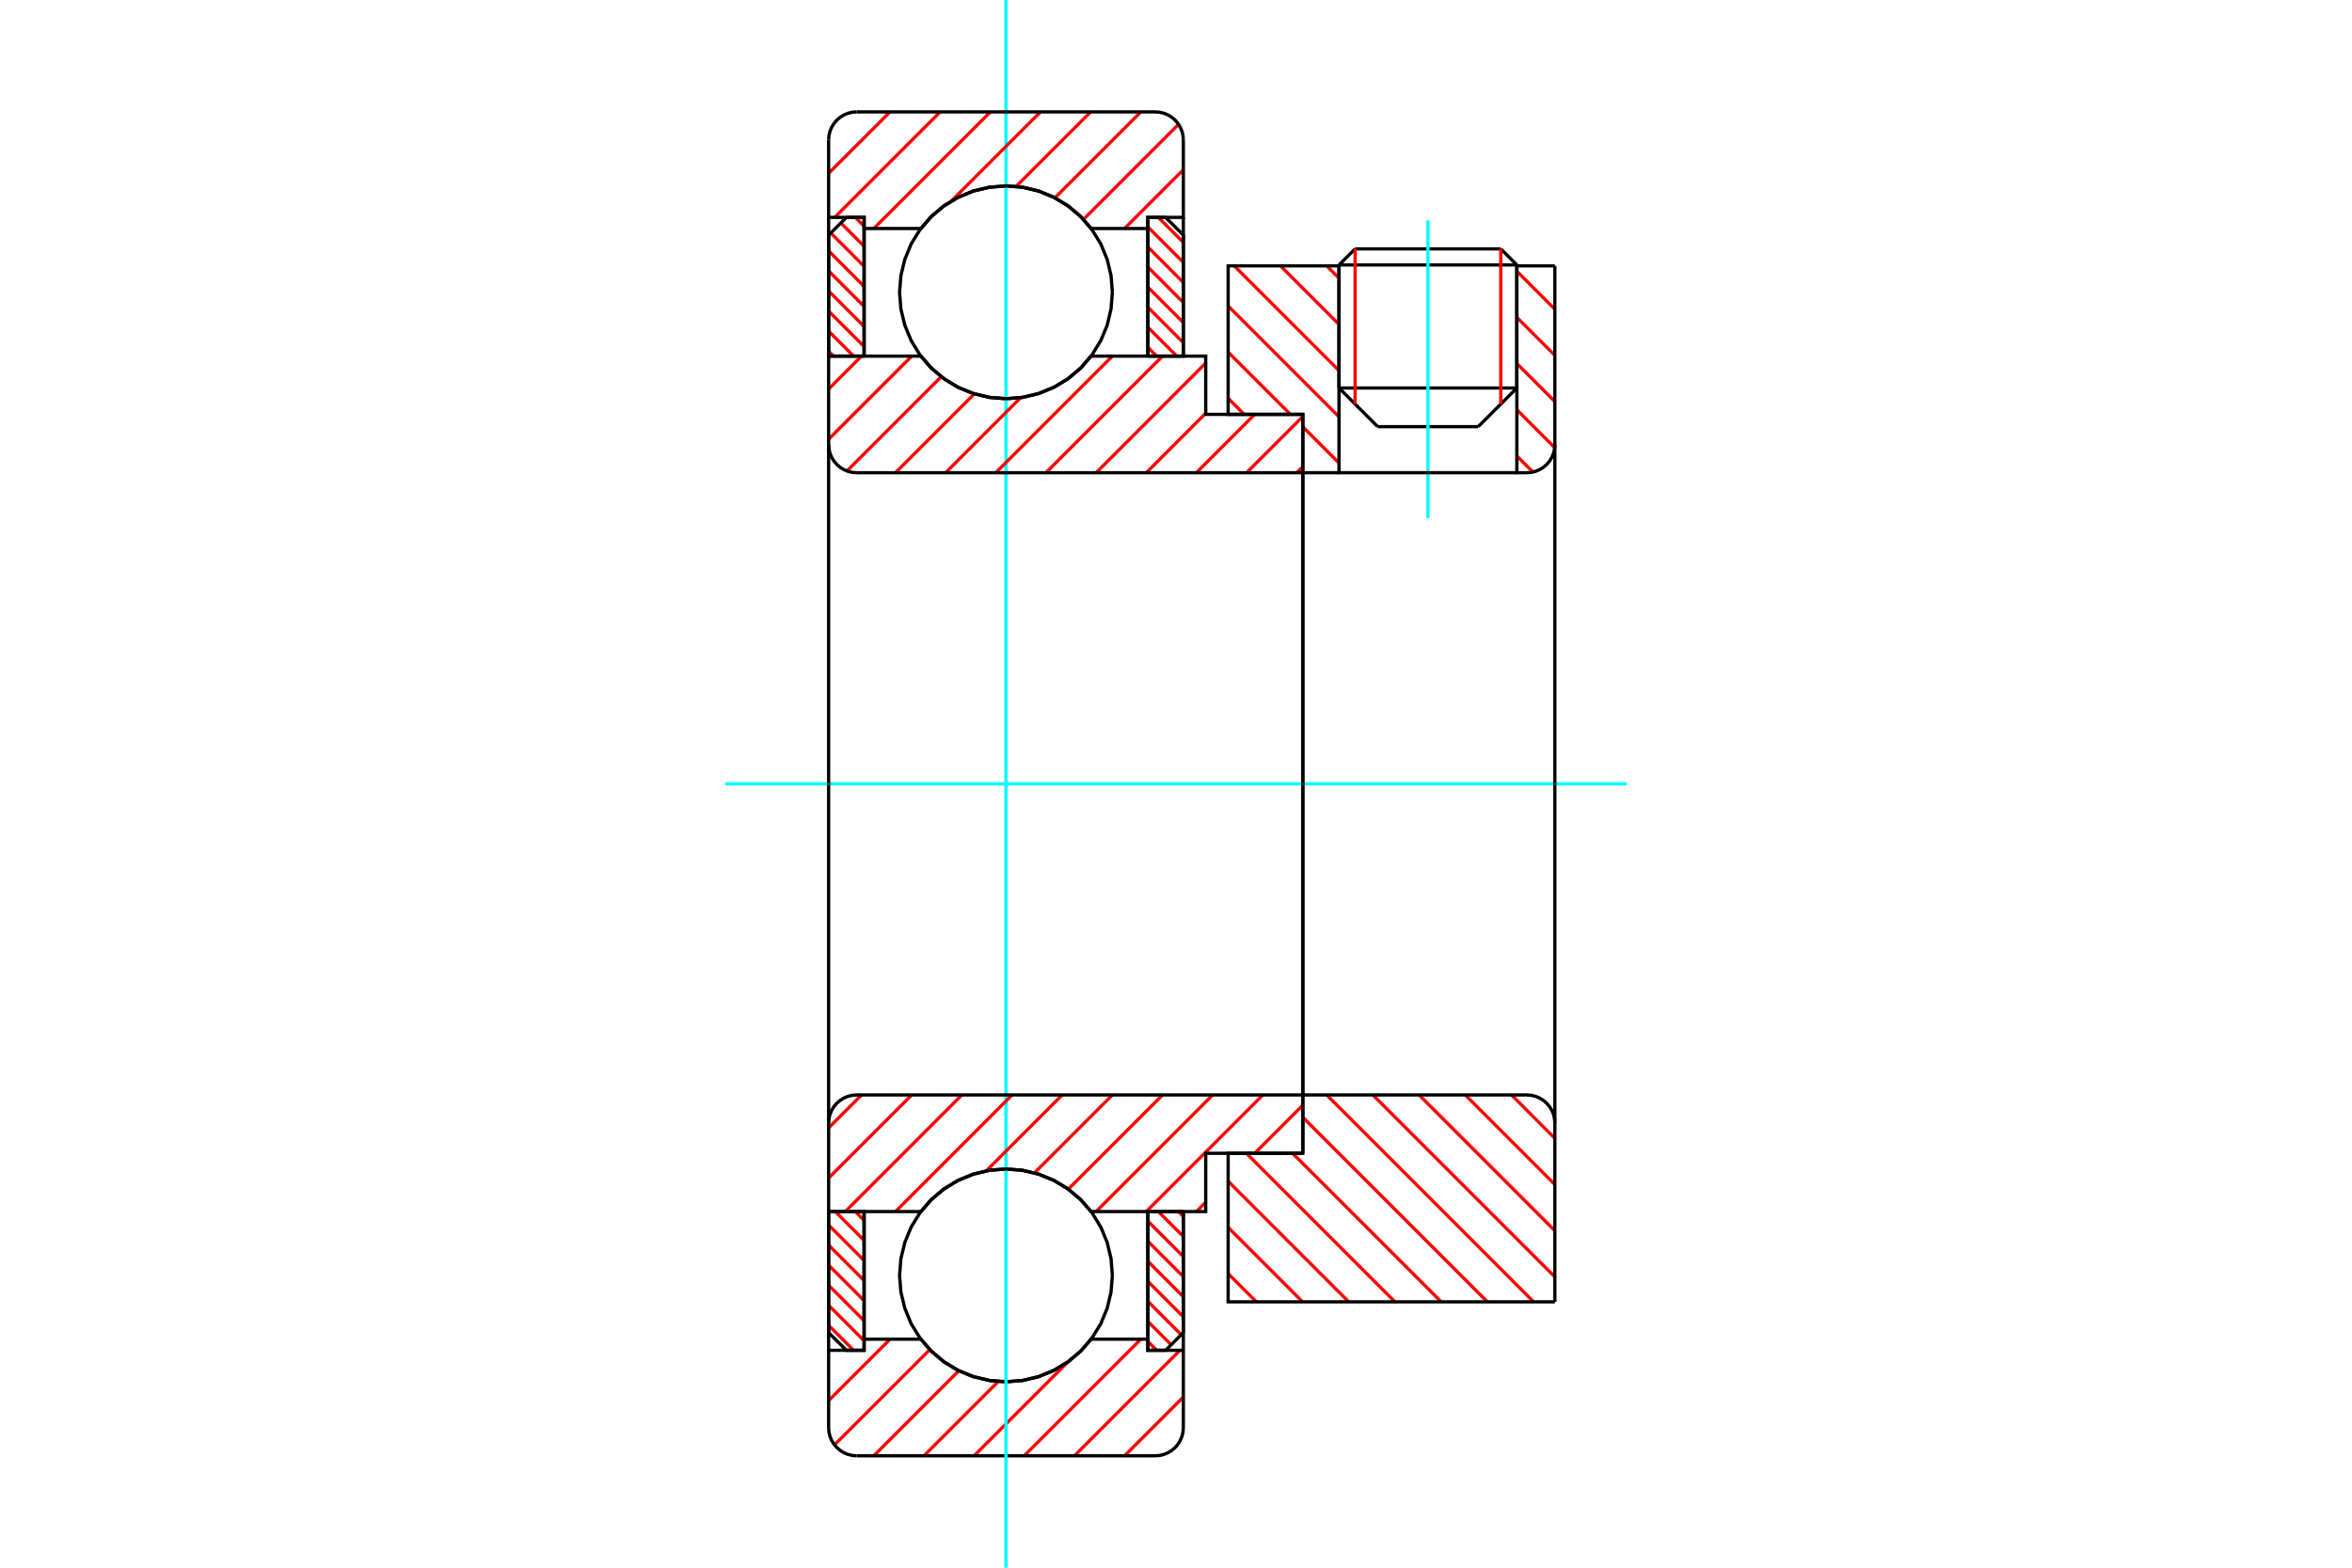 <?xml version="1.0" standalone="no"?>
<!DOCTYPE svg PUBLIC "-//W3C//DTD SVG 1.1//EN"
	"http://www.w3.org/Graphics/SVG/1.1/DTD/svg11.dtd">
<svg xmlns="http://www.w3.org/2000/svg" height="100%" width="100%" viewBox="0 0 36000 24000">
	<rect x="-1800" y="-1200" width="39600" height="26400" style="fill:#FFF"/>
	<g style="fill:none; fill-rule:evenodd" transform="matrix(1 0 0 1 0 0)">
		<g style="fill:none; stroke:#000; stroke-width:50; shape-rendering:geometricPrecision">
			<line x1="23217" y1="4056" x2="20495" y2="4056"/>
			<line x1="20741" y1="3810" x2="22971" y2="3810"/>
			<line x1="20495" y1="5940" x2="23217" y2="5940"/>
			<line x1="22625" y1="6532" x2="21087" y2="6532"/>
			<line x1="20741" y1="3810" x2="20495" y2="4056"/>
			<line x1="23217" y1="4056" x2="22971" y2="3810"/>
			<line x1="22625" y1="6532" x2="23217" y2="5940"/>
			<line x1="20495" y1="5940" x2="21087" y2="6532"/>
			<line x1="20495" y1="4056" x2="20495" y2="5940"/>
			<line x1="23217" y1="5940" x2="23217" y2="4056"/>
		</g>
		<g style="fill:none; stroke:#0FF; stroke-width:50; shape-rendering:geometricPrecision">
			<line x1="21856" y1="7933" x2="21856" y2="3374"/>
		</g>
		<g style="fill:none; stroke:#F00; stroke-width:50; shape-rendering:geometricPrecision">
			<line x1="22971" y1="3810" x2="22971" y2="6186"/>
			<line x1="20741" y1="6186" x2="20741" y2="3810"/>
			<line x1="12683" y1="20290" x2="13065" y2="20672"/>
			<line x1="12683" y1="19983" x2="13226" y2="20526"/>
			<line x1="12683" y1="19676" x2="13226" y2="20219"/>
			<line x1="12683" y1="19369" x2="13226" y2="19912"/>
			<line x1="12683" y1="19062" x2="13226" y2="19604"/>
			<line x1="12683" y1="18754" x2="13226" y2="19297"/>
			<line x1="12784" y1="18548" x2="13226" y2="18990"/>
			<line x1="13091" y1="18548" x2="13226" y2="18683"/>
		</g>
		<g style="fill:none; stroke:#000; stroke-width:50; shape-rendering:geometricPrecision">
			<polyline points="12683,18548 12683,20401 12955,20672 13226,20672 13226,18548 12683,18548"/>
		</g>
		<g style="fill:none; stroke:#0FF; stroke-width:50; shape-rendering:geometricPrecision">
			<line x1="11101" y1="12000" x2="24899" y2="12000"/>
		</g>
		<g style="fill:none; stroke:#F00; stroke-width:50; shape-rendering:geometricPrecision">
			<line x1="12683" y1="5377" x2="12758" y2="5452"/>
			<line x1="12683" y1="5070" x2="13065" y2="5452"/>
			<line x1="12683" y1="4763" x2="13226" y2="5305"/>
			<line x1="12683" y1="4455" x2="13226" y2="4998"/>
			<line x1="12683" y1="4148" x2="13226" y2="4691"/>
			<line x1="12683" y1="3841" x2="13226" y2="4384"/>
			<line x1="12716" y1="3567" x2="13226" y2="4077"/>
			<line x1="12869" y1="3413" x2="13226" y2="3770"/>
			<line x1="13091" y1="3328" x2="13226" y2="3463"/>
		</g>
		<g style="fill:none; stroke:#000; stroke-width:50; shape-rendering:geometricPrecision">
			<polyline points="13226,5452 13226,3328 12955,3328 12683,3599 12683,5452 13226,5452"/>
		</g>
		<g style="fill:none; stroke:#F00; stroke-width:50; shape-rendering:geometricPrecision">
			<line x1="18037" y1="18548" x2="18112" y2="18623"/>
			<line x1="17730" y1="18548" x2="18112" y2="18930"/>
			<line x1="17569" y1="18695" x2="18112" y2="19237"/>
			<line x1="17569" y1="19002" x2="18112" y2="19545"/>
			<line x1="17569" y1="19309" x2="18112" y2="19852"/>
			<line x1="17569" y1="19616" x2="18112" y2="20159"/>
			<line x1="17569" y1="19923" x2="18080" y2="20433"/>
			<line x1="17569" y1="20230" x2="17926" y2="20587"/>
			<line x1="17569" y1="20537" x2="17704" y2="20672"/>
		</g>
		<g style="fill:none; stroke:#000; stroke-width:50; shape-rendering:geometricPrecision">
			<polyline points="18112,18548 18112,20401 17841,20672 17569,20672 17569,18548 18112,18548"/>
		</g>
		<g style="fill:none; stroke:#F00; stroke-width:50; shape-rendering:geometricPrecision">
			<line x1="17730" y1="3328" x2="18112" y2="3710"/>
			<line x1="17569" y1="3474" x2="18112" y2="4017"/>
			<line x1="17569" y1="3781" x2="18112" y2="4324"/>
			<line x1="17569" y1="4088" x2="18112" y2="4631"/>
			<line x1="17569" y1="4396" x2="18112" y2="4938"/>
			<line x1="17569" y1="4703" x2="18112" y2="5246"/>
			<line x1="17569" y1="5010" x2="18012" y2="5452"/>
			<line x1="17569" y1="5317" x2="17704" y2="5452"/>
		</g>
		<g style="fill:none; stroke:#000; stroke-width:50; shape-rendering:geometricPrecision">
			<polyline points="17569,5452 17569,3328 17841,3328 18112,3599 18112,5452 17569,5452"/>
			<polyline points="17026,4475 17006,4220 16947,3972 16849,3735 16715,3518 16549,3323 16355,3157 16137,3024 15901,2926 15652,2866 15398,2846 15143,2866 14894,2926 14658,3024 14440,3157 14246,3323 14080,3518 13946,3735 13849,3972 13789,4220 13769,4475 13789,4730 13849,4978 13946,5214 14080,5432 14246,5627 14440,5793 14658,5926 14894,6024 15143,6084 15398,6104 15652,6084 15901,6024 16137,5926 16355,5793 16549,5627 16715,5432 16849,5214 16947,4978 17006,4730 17026,4475"/>
			<polyline points="17026,19525 17006,19270 16947,19022 16849,18786 16715,18568 16549,18373 16355,18207 16137,18074 15901,17976 15652,17916 15398,17896 15143,17916 14894,17976 14658,18074 14440,18207 14246,18373 14080,18568 13946,18786 13849,19022 13789,19270 13769,19525 13789,19780 13849,20028 13946,20265 14080,20482 14246,20677 14440,20843 14658,20976 14894,21074 15143,21134 15398,21154 15652,21134 15901,21074 16137,20976 16355,20843 16549,20677 16715,20482 16849,20265 16947,20028 17006,19780 17026,19525"/>
		</g>
		<g style="fill:none; stroke:#F00; stroke-width:50; shape-rendering:geometricPrecision">
			<line x1="23136" y1="16763" x2="23799" y2="17427"/>
			<line x1="22428" y1="16763" x2="23799" y2="18134"/>
			<line x1="21721" y1="16763" x2="23799" y2="18841"/>
			<line x1="21014" y1="16763" x2="23799" y2="19548"/>
			<line x1="20307" y1="16763" x2="23473" y2="19930"/>
			<line x1="19941" y1="17105" x2="22766" y2="19930"/>
			<line x1="19784" y1="17656" x2="22059" y2="19930"/>
			<line x1="19077" y1="17656" x2="21351" y2="19930"/>
			<line x1="18798" y1="18084" x2="20644" y2="19930"/>
			<line x1="18798" y1="18791" x2="19937" y2="19930"/>
			<line x1="18798" y1="19498" x2="19230" y2="19930"/>
		</g>
		<g style="fill:none; stroke:#000; stroke-width:50; shape-rendering:geometricPrecision">
			<line x1="23799" y1="12000" x2="23799" y2="19930"/>
			<polyline points="23799,17192 23794,17125 23778,17060 23752,16997 23717,16940 23673,16889 23622,16845 23565,16810 23503,16784 23437,16768 23370,16763 19941,16763 19941,12000"/>
			<polyline points="19941,16763 19941,17656 18798,17656 18798,19930 23799,19930"/>
		</g>
		<g style="fill:none; stroke:#F00; stroke-width:50; shape-rendering:geometricPrecision">
			<line x1="23217" y1="4152" x2="23799" y2="4734"/>
			<line x1="23217" y1="4859" x2="23799" y2="5441"/>
			<line x1="23217" y1="5566" x2="23799" y2="6148"/>
			<line x1="23217" y1="6273" x2="23796" y2="6853"/>
			<line x1="20307" y1="4070" x2="20495" y2="4259"/>
			<line x1="23217" y1="6981" x2="23463" y2="7226"/>
			<line x1="19599" y1="4070" x2="20495" y2="4966"/>
			<line x1="18892" y1="4070" x2="20495" y2="5673"/>
			<line x1="18798" y1="4684" x2="20495" y2="6381"/>
			<line x1="18798" y1="5391" x2="19752" y2="6344"/>
			<line x1="19941" y1="6534" x2="20495" y2="7088"/>
			<line x1="18798" y1="6098" x2="19044" y2="6344"/>
		</g>
		<g style="fill:none; stroke:#000; stroke-width:50; shape-rendering:geometricPrecision">
			<line x1="23799" y1="12000" x2="23799" y2="4070"/>
			<polyline points="23370,7237 23437,7232 23503,7216 23565,7190 23622,7155 23673,7111 23717,7060 23752,7003 23778,6940 23794,6875 23799,6808"/>
			<polyline points="23370,7237 23217,7237 23217,4070"/>
			<polyline points="23217,7237 20495,7237 20495,4070"/>
			<polyline points="20495,7237 19941,7237 19941,12000"/>
			<polyline points="19941,7237 19941,6344 18798,6344 18798,4070 20495,4070"/>
			<line x1="23217" y1="4070" x2="23799" y2="4070"/>
		</g>
		<g style="fill:none; stroke:#F00; stroke-width:50; shape-rendering:geometricPrecision">
			<line x1="18112" y1="21388" x2="17213" y2="22287"/>
			<line x1="18060" y1="20672" x2="16445" y2="22287"/>
			<line x1="17462" y1="20502" x2="15677" y2="22287"/>
			<line x1="16353" y1="20843" x2="14910" y2="22287"/>
			<line x1="15280" y1="21149" x2="14142" y2="22287"/>
			<line x1="14676" y1="20985" x2="13374" y2="22287"/>
			<line x1="14231" y1="20662" x2="12773" y2="22120"/>
			<line x1="13623" y1="20502" x2="12683" y2="21442"/>
			<line x1="12685" y1="20672" x2="12683" y2="20675"/>
		</g>
		<g style="fill:none; stroke:#000; stroke-width:50; shape-rendering:geometricPrecision">
			<polyline points="18112,18548 18112,20672 18112,21858"/>
			<polyline points="17683,22287 17750,22282 17816,22266 17878,22240 17935,22205 17987,22161 18030,22110 18065,22053 18091,21991 18107,21925 18112,21858"/>
			<line x1="17683" y1="22287" x2="13112" y2="22287"/>
			<polyline points="12683,21858 12688,21925 12704,21991 12730,22053 12765,22110 12809,22161 12860,22205 12917,22240 12979,22266 13045,22282 13112,22287"/>
			<polyline points="12683,21858 12683,20672 13226,20672 13226,20502 13226,18548"/>
			<polyline points="13226,20502 14095,20502 14261,20691 14454,20852 14669,20982 14902,21077 15147,21134 15398,21154 15648,21134 15893,21077 16126,20982 16342,20852 16535,20691 16701,20502 17569,20502 17569,18548"/>
			<polyline points="17569,20502 17569,20672 18112,20672"/>
			<line x1="12683" y1="20672" x2="12683" y2="18548"/>
		</g>
		<g style="fill:none; stroke:#0FF; stroke-width:50; shape-rendering:geometricPrecision">
			<line x1="15398" y1="24000" x2="15398" y2="0"/>
		</g>
		<g style="fill:none; stroke:#F00; stroke-width:50; shape-rendering:geometricPrecision">
			<line x1="18112" y1="2598" x2="17213" y2="3498"/>
			<line x1="18039" y1="1903" x2="16584" y2="3359"/>
			<line x1="17462" y1="1713" x2="16146" y2="3029"/>
			<line x1="16694" y1="1713" x2="15553" y2="2854"/>
			<line x1="15926" y1="1713" x2="14561" y2="3078"/>
			<line x1="15159" y1="1713" x2="13374" y2="3498"/>
			<line x1="14391" y1="1713" x2="12776" y2="3328"/>
			<line x1="13623" y1="1713" x2="12683" y2="2653"/>
		</g>
		<g style="fill:none; stroke:#000; stroke-width:50; shape-rendering:geometricPrecision">
			<polyline points="12683,5452 12683,3328 12683,2142"/>
			<polyline points="13112,1713 13045,1718 12979,1734 12917,1760 12860,1795 12809,1839 12765,1890 12730,1947 12704,2009 12688,2075 12683,2142"/>
			<line x1="13112" y1="1713" x2="17683" y2="1713"/>
			<polyline points="18112,2142 18107,2075 18091,2009 18065,1947 18030,1890 17987,1839 17935,1795 17878,1760 17816,1734 17750,1718 17683,1713"/>
			<polyline points="18112,2142 18112,3328 17569,3328 17569,3498 17569,5452"/>
			<polyline points="17569,3498 16701,3498 16535,3309 16342,3148 16126,3018 15893,2923 15648,2866 15398,2846 15147,2866 14902,2923 14669,3018 14454,3148 14261,3309 14095,3498 13226,3498 13226,5452"/>
			<polyline points="13226,3498 13226,3328 12683,3328"/>
			<line x1="18112" y1="3328" x2="18112" y2="5452"/>
		</g>
		<g style="fill:none; stroke:#F00; stroke-width:50; shape-rendering:geometricPrecision">
			<line x1="19941" y1="16919" x2="19205" y2="17656"/>
			<line x1="18455" y1="18405" x2="18312" y2="18548"/>
			<line x1="19329" y1="16763" x2="17545" y2="18548"/>
			<line x1="18561" y1="16763" x2="16777" y2="18548"/>
			<line x1="17794" y1="16763" x2="16351" y2="18205"/>
			<line x1="17026" y1="16763" x2="15833" y2="17956"/>
			<line x1="16258" y1="16763" x2="15096" y2="17925"/>
			<line x1="15490" y1="16763" x2="13706" y2="18548"/>
			<line x1="14722" y1="16763" x2="12938" y2="18548"/>
			<line x1="13955" y1="16763" x2="12683" y2="18035"/>
			<line x1="13187" y1="16763" x2="12683" y2="17267"/>
		</g>
		<g style="fill:none; stroke:#000; stroke-width:50; shape-rendering:geometricPrecision">
			<line x1="19941" y1="12000" x2="19941" y2="17656"/>
			<polyline points="19941,16763 13112,16763 13045,16768 12979,16784 12917,16810 12860,16845 12809,16889 12765,16940 12730,16997 12704,17060 12688,17125 12683,17192 12683,18548 13226,18548 14095,18548"/>
			<polyline points="16701,18548 16535,18359 16342,18198 16126,18068 15893,17974 15648,17916 15398,17896 15147,17916 14902,17974 14669,18068 14454,18198 14261,18359 14095,18548"/>
			<polyline points="16701,18548 18455,18548 18455,17656 19941,17656"/>
			<line x1="12683" y1="12000" x2="12683" y2="17192"/>
		</g>
		<g style="fill:none; stroke:#F00; stroke-width:50; shape-rendering:geometricPrecision">
			<line x1="19941" y1="7143" x2="19848" y2="7237"/>
			<line x1="19941" y1="6376" x2="19080" y2="7237"/>
			<line x1="19205" y1="6344" x2="18312" y2="7237"/>
			<line x1="18455" y1="6326" x2="17545" y2="7237"/>
			<line x1="18455" y1="5558" x2="16777" y2="7237"/>
			<line x1="17794" y1="5452" x2="16009" y2="7237"/>
			<line x1="17026" y1="5452" x2="15241" y2="7237"/>
			<line x1="15622" y1="6088" x2="14473" y2="7237"/>
			<line x1="14913" y1="6030" x2="13706" y2="7237"/>
			<line x1="14407" y1="5767" x2="12964" y2="7210"/>
			<line x1="13955" y1="5452" x2="12683" y2="6724"/>
			<line x1="13187" y1="5452" x2="12683" y2="5956"/>
		</g>
		<g style="fill:none; stroke:#000; stroke-width:50; shape-rendering:geometricPrecision">
			<line x1="12683" y1="12000" x2="12683" y2="5452"/>
			<polyline points="12683,6808 12688,6875 12704,6940 12730,7003 12765,7060 12809,7111 12860,7155 12917,7190 12979,7216 13045,7232 13112,7237 19941,7237 19941,6344 18455,6344 18455,5452 16701,5452"/>
			<polyline points="14095,5452 14261,5641 14454,5802 14669,5932 14902,6026 15147,6084 15398,6104 15648,6084 15893,6026 16126,5932 16342,5802 16535,5641 16701,5452"/>
			<polyline points="14095,5452 13226,5452 12683,5452"/>
			<line x1="19941" y1="12000" x2="19941" y2="7237"/>
		</g>
	</g>
</svg>
